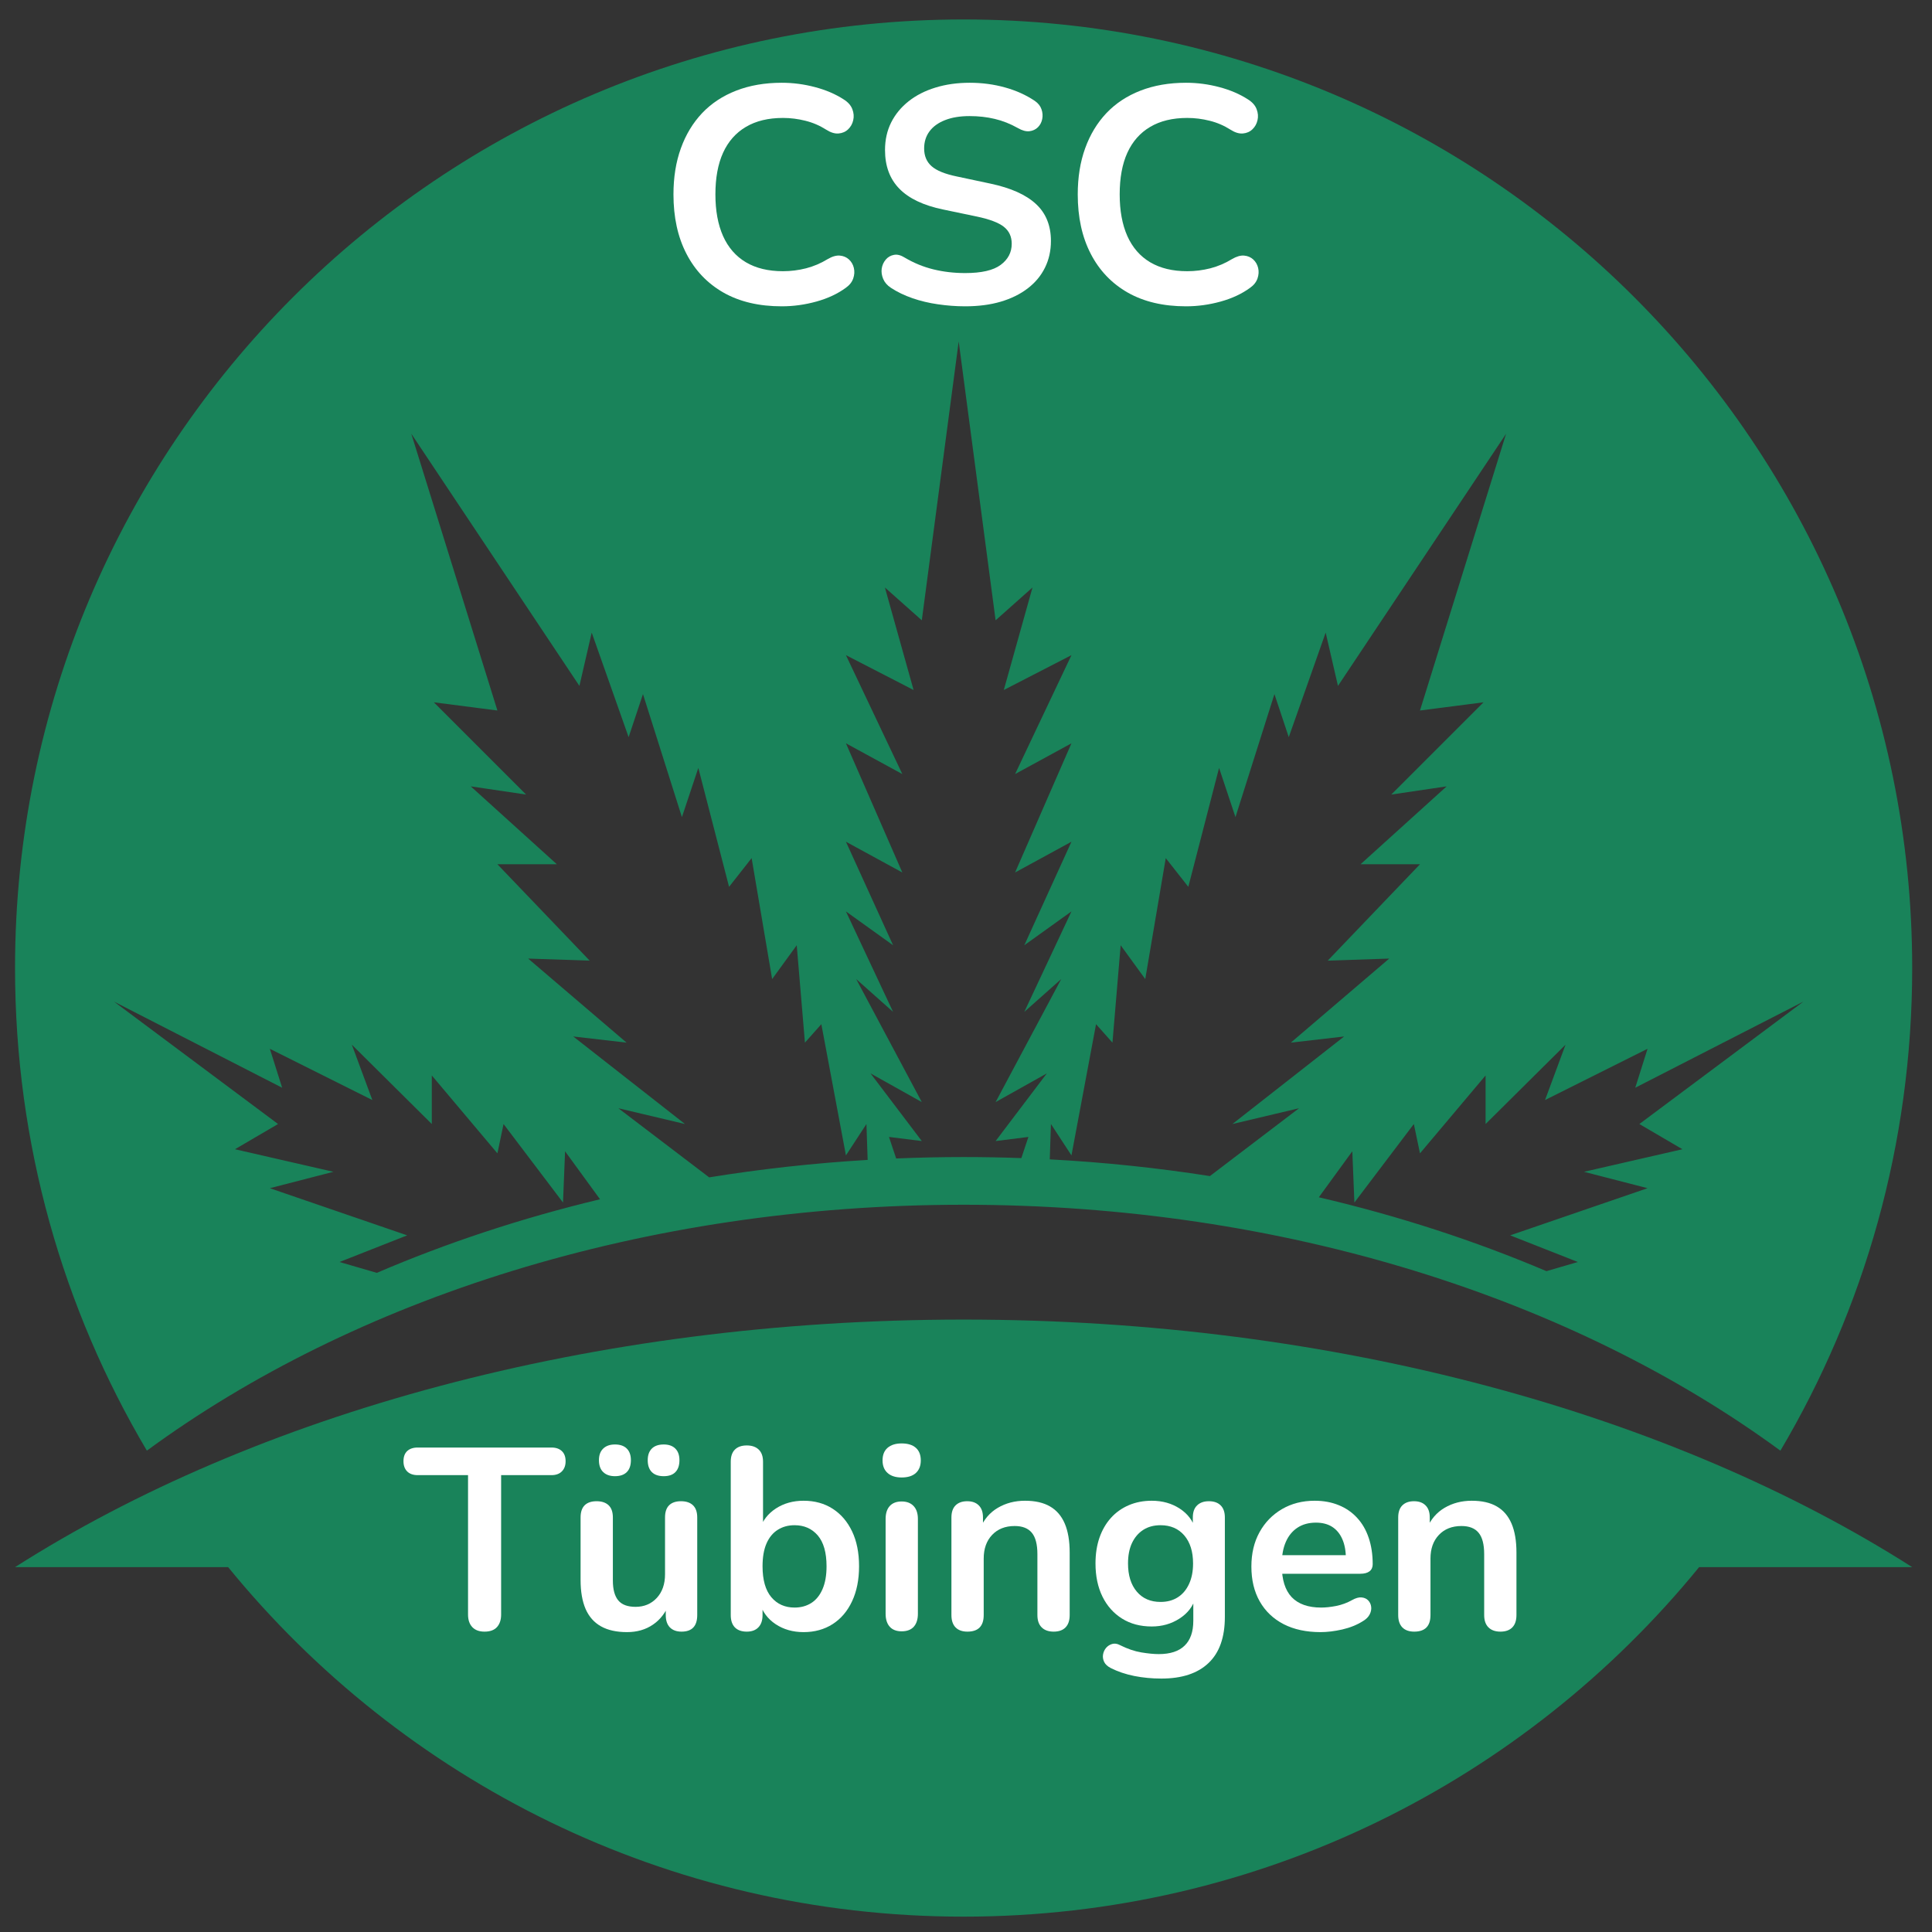 <svg xmlns="http://www.w3.org/2000/svg" xmlns:xlink="http://www.w3.org/1999/xlink" width="500" viewBox="0 0 375 375" height="500" preserveAspectRatio="xMidYMid meet"><rect x="0" y="0" width="375" height="375" fill="#333333" stroke="none"/><defs><g></g><clipPath id="3c440cb8d2"><path d="M 2.918 3.773 L 371.16 3.773 L 371.16 281.707 L 2.918 281.707 Z M 2.918 3.773 " clip-rule="nonzero"></path></clipPath><clipPath id="ee7d3aba01"><path d="M 2.918 256.082 L 371.16 256.082 L 371.16 372.016 L 2.918 372.016 Z M 2.918 256.082 " clip-rule="nonzero"></path></clipPath></defs><g clip-path="url(#3c440cb8d2)"><path fill="#19835a" d="M 52.375 203.57 L 72.273 213.516 L 68.293 202.773 L 83.812 218.172 L 83.812 208.742 L 96.547 223.863 L 97.738 218.172 L 109.281 233.414 L 109.68 223.465 L 116.465 232.777 C 101.207 236.434 86.695 241.246 73.137 247.062 L 65.906 244.953 L 79.035 239.781 L 52.375 230.629 L 64.711 227.445 L 45.609 223.066 L 53.969 218.172 L 22.133 194.414 L 54.766 211.129 Z M 112.465 133.133 L 114.852 122.789 L 122.016 143.082 L 124.801 134.727 L 132.359 158.602 L 135.543 149.051 L 141.512 172.133 L 145.891 166.562 L 149.871 190.039 L 154.645 183.473 L 156.238 202.375 L 159.422 198.793 L 164.195 224.262 L 168.176 218.172 L 168.41 225.137 C 157.934 225.762 147.664 226.902 137.652 228.527 L 120.023 215.109 L 132.957 218.172 L 111.27 201.18 L 121.617 202.375 L 102.516 186.059 L 114.453 186.457 L 96.547 167.754 L 108.086 167.754 L 91.375 152.633 L 102.117 154.223 L 84.211 136.316 L 96.547 137.91 L 79.832 84.188 Z M 164.195 163.379 L 175.141 169.348 L 164.195 144.277 L 175.141 150.246 L 164.195 127.164 L 177.328 133.93 L 171.758 114.031 L 178.922 120.402 L 186.082 66.281 L 193.246 120.402 L 200.406 114.031 L 194.836 133.93 L 207.969 127.164 L 197.027 150.246 L 207.969 144.277 L 197.027 169.348 L 207.969 163.379 L 198.816 183.473 L 207.969 176.906 L 198.816 196.406 L 205.98 190.039 L 193.246 213.914 L 203.191 208.344 L 193.246 221.477 L 199.613 220.68 L 198.242 224.785 C 194.531 224.652 190.797 224.582 187.039 224.582 C 182.641 224.582 178.277 224.68 173.945 224.859 L 172.551 220.68 L 178.922 221.477 L 168.969 208.344 L 178.922 213.914 L 166.188 190.039 L 173.348 196.406 L 164.195 176.906 L 173.348 183.473 Z M 215.926 202.375 L 217.52 183.473 L 222.293 190.039 L 226.273 166.562 L 230.652 172.133 L 236.621 149.051 L 239.805 158.602 L 247.367 134.727 L 250.148 143.082 L 257.312 122.789 L 259.699 133.133 L 292.332 84.188 L 275.617 137.91 L 287.953 136.316 L 270.047 154.223 L 280.793 152.633 L 264.078 167.754 L 275.617 167.754 L 257.711 186.457 L 269.648 186.059 L 250.547 202.375 L 260.895 201.18 L 239.207 218.172 L 252.141 215.109 L 234.84 228.277 C 224.723 226.691 214.344 225.594 203.758 225.031 L 203.988 218.172 L 207.969 224.262 L 212.742 198.793 Z M 319.789 203.57 L 317.402 211.129 L 350.031 194.414 L 318.199 218.172 L 326.555 223.066 L 307.453 227.445 L 319.789 230.629 L 293.125 239.781 L 306.258 244.953 L 300.164 246.73 C 286.344 240.859 271.547 236.023 255.984 232.391 L 262.484 223.465 L 262.887 233.414 L 274.426 218.172 L 275.617 223.863 L 288.352 208.742 L 288.352 218.172 L 303.871 202.773 L 299.891 213.516 Z M 187.039 233.84 C 249.258 233.84 305.461 252.141 345.574 281.574 C 361.824 254.129 371.156 222.105 371.156 187.898 C 371.156 86.211 288.727 3.777 187.039 3.777 C 85.352 3.777 2.918 86.211 2.918 187.898 C 2.918 222.105 12.254 254.129 28.508 281.57 C 68.617 252.141 124.82 233.84 187.039 233.84 " fill-opacity="1" fill-rule="nonzero"></path></g><g clip-path="url(#ee7d3aba01)"><path fill="#19835a" d="M 187.039 256.129 C 114.715 256.129 49.41 274.559 2.918 304.18 L 44.281 304.18 C 78.043 345.578 129.453 372.02 187.039 372.02 C 244.625 372.02 296.035 345.578 329.797 304.18 L 371.156 304.18 C 324.668 274.559 259.363 256.129 187.039 256.129 " fill-opacity="1" fill-rule="nonzero"></path></g><g fill="#ffffff" fill-opacity="1"><g transform="translate(127.485, 58.861)"><g><path d="M 24.25 0.594 C 19.852 0.594 16.086 -0.289 12.953 -2.062 C 9.828 -3.844 7.426 -6.359 5.75 -9.609 C 4.07 -12.859 3.234 -16.695 3.234 -21.125 C 3.234 -24.438 3.711 -27.422 4.672 -30.078 C 5.629 -32.734 7.004 -35.008 8.797 -36.906 C 10.598 -38.801 12.801 -40.254 15.406 -41.266 C 18.02 -42.285 20.969 -42.797 24.25 -42.797 C 26.438 -42.797 28.586 -42.516 30.703 -41.953 C 32.816 -41.398 34.676 -40.602 36.281 -39.562 C 37.113 -39.039 37.672 -38.41 37.953 -37.672 C 38.234 -36.941 38.289 -36.227 38.125 -35.531 C 37.969 -34.832 37.641 -34.242 37.141 -33.766 C 36.641 -33.285 36.02 -33.016 35.281 -32.953 C 34.539 -32.891 33.734 -33.141 32.859 -33.703 C 31.617 -34.492 30.281 -35.066 28.844 -35.422 C 27.414 -35.785 25.961 -35.969 24.484 -35.969 C 21.648 -35.969 19.254 -35.391 17.297 -34.234 C 15.336 -33.078 13.859 -31.398 12.859 -29.203 C 11.867 -27.016 11.375 -24.32 11.375 -21.125 C 11.375 -17.977 11.867 -15.285 12.859 -13.047 C 13.859 -10.816 15.336 -9.117 17.297 -7.953 C 19.254 -6.797 21.648 -6.219 24.484 -6.219 C 25.992 -6.219 27.488 -6.406 28.969 -6.781 C 30.445 -7.164 31.844 -7.758 33.156 -8.562 C 34.039 -9.082 34.832 -9.312 35.531 -9.25 C 36.227 -9.188 36.816 -8.938 37.297 -8.5 C 37.773 -8.062 38.094 -7.508 38.25 -6.844 C 38.406 -6.188 38.363 -5.508 38.125 -4.812 C 37.883 -4.113 37.406 -3.508 36.688 -3 C 35.094 -1.832 33.188 -0.941 30.969 -0.328 C 28.758 0.285 26.52 0.594 24.25 0.594 Z M 24.25 0.594 "></path></g></g></g><g fill="#ffffff" fill-opacity="1"><g transform="translate(168.187, 58.861)"><g><path d="M 19.156 0.594 C 17.395 0.594 15.633 0.461 13.875 0.203 C 12.125 -0.047 10.469 -0.441 8.906 -0.984 C 7.352 -1.523 5.961 -2.195 4.734 -3 C 4.016 -3.477 3.516 -4.055 3.234 -4.734 C 2.953 -5.41 2.859 -6.078 2.953 -6.734 C 3.055 -7.391 3.316 -7.969 3.734 -8.469 C 4.16 -8.969 4.691 -9.273 5.328 -9.391 C 5.961 -9.516 6.66 -9.336 7.422 -8.859 C 9.18 -7.816 11.035 -7.055 12.984 -6.578 C 14.941 -6.098 17 -5.859 19.156 -5.859 C 22.312 -5.859 24.602 -6.383 26.031 -7.438 C 27.469 -8.5 28.188 -9.867 28.188 -11.547 C 28.188 -12.941 27.676 -14.039 26.656 -14.844 C 25.645 -15.645 23.898 -16.305 21.422 -16.828 L 14.844 -18.203 C 11.051 -18.992 8.227 -20.336 6.375 -22.234 C 4.52 -24.129 3.594 -26.633 3.594 -29.75 C 3.594 -31.707 3.988 -33.484 4.781 -35.078 C 5.582 -36.672 6.711 -38.047 8.172 -39.203 C 9.629 -40.359 11.363 -41.242 13.375 -41.859 C 15.395 -42.484 17.617 -42.797 20.047 -42.797 C 22.441 -42.797 24.719 -42.492 26.875 -41.891 C 29.031 -41.297 30.969 -40.422 32.688 -39.266 C 33.32 -38.828 33.75 -38.285 33.969 -37.641 C 34.188 -37.004 34.234 -36.379 34.109 -35.766 C 33.992 -35.148 33.719 -34.617 33.281 -34.172 C 32.844 -33.734 32.289 -33.473 31.625 -33.391 C 30.969 -33.316 30.223 -33.52 29.391 -34 C 27.91 -34.832 26.41 -35.426 24.891 -35.781 C 23.379 -36.145 21.75 -36.328 20 -36.328 C 18.156 -36.328 16.57 -36.066 15.25 -35.547 C 13.938 -35.035 12.93 -34.312 12.234 -33.375 C 11.535 -32.438 11.188 -31.328 11.188 -30.047 C 11.188 -28.609 11.664 -27.461 12.625 -26.609 C 13.582 -25.754 15.219 -25.086 17.531 -24.609 L 24.062 -23.219 C 28.008 -22.383 30.953 -21.066 32.891 -19.266 C 34.828 -17.473 35.797 -15.082 35.797 -12.094 C 35.797 -10.176 35.406 -8.438 34.625 -6.875 C 33.852 -5.32 32.738 -3.988 31.281 -2.875 C 29.82 -1.758 28.07 -0.898 26.031 -0.297 C 24 0.297 21.707 0.594 19.156 0.594 Z M 19.156 0.594 "></path></g></g></g><g fill="#ffffff" fill-opacity="1"><g transform="translate(205.956, 58.861)"><g><path d="M 24.25 0.594 C 19.852 0.594 16.086 -0.289 12.953 -2.062 C 9.828 -3.844 7.426 -6.359 5.75 -9.609 C 4.07 -12.859 3.234 -16.695 3.234 -21.125 C 3.234 -24.438 3.711 -27.422 4.672 -30.078 C 5.629 -32.734 7.004 -35.008 8.797 -36.906 C 10.598 -38.801 12.801 -40.254 15.406 -41.266 C 18.02 -42.285 20.969 -42.797 24.25 -42.797 C 26.438 -42.797 28.586 -42.516 30.703 -41.953 C 32.816 -41.398 34.676 -40.602 36.281 -39.562 C 37.113 -39.039 37.672 -38.41 37.953 -37.672 C 38.234 -36.941 38.289 -36.227 38.125 -35.531 C 37.969 -34.832 37.641 -34.242 37.141 -33.766 C 36.641 -33.285 36.02 -33.016 35.281 -32.953 C 34.539 -32.891 33.734 -33.141 32.859 -33.703 C 31.617 -34.492 30.281 -35.066 28.844 -35.422 C 27.414 -35.785 25.961 -35.969 24.484 -35.969 C 21.648 -35.969 19.254 -35.391 17.297 -34.234 C 15.336 -33.078 13.859 -31.398 12.859 -29.203 C 11.867 -27.016 11.375 -24.32 11.375 -21.125 C 11.375 -17.977 11.867 -15.285 12.859 -13.047 C 13.859 -10.816 15.336 -9.117 17.297 -7.953 C 19.254 -6.797 21.648 -6.219 24.484 -6.219 C 25.992 -6.219 27.488 -6.406 28.969 -6.781 C 30.445 -7.164 31.844 -7.758 33.156 -8.562 C 34.039 -9.082 34.832 -9.312 35.531 -9.25 C 36.227 -9.188 36.816 -8.938 37.297 -8.5 C 37.773 -8.062 38.094 -7.508 38.25 -6.844 C 38.406 -6.188 38.363 -5.508 38.125 -4.812 C 37.883 -4.113 37.406 -3.508 36.688 -3 C 35.094 -1.832 33.188 -0.941 30.969 -0.328 C 28.758 0.285 26.52 0.594 24.25 0.594 Z M 24.25 0.594 "></path></g></g></g><g fill="#ffffff" fill-opacity="1"><g transform="translate(78.471, 316.293)"><g><path d="M 15.578 0.406 C 14.547 0.406 13.754 0.113 13.203 -0.469 C 12.648 -1.062 12.375 -1.875 12.375 -2.906 L 12.375 -29.969 L 2.609 -29.969 C 1.734 -29.969 1.051 -30.207 0.562 -30.688 C 0.082 -31.176 -0.156 -31.836 -0.156 -32.672 C -0.156 -33.535 0.082 -34.191 0.562 -34.641 C 1.051 -35.098 1.734 -35.328 2.609 -35.328 L 28.562 -35.328 C 29.426 -35.328 30.098 -35.098 30.578 -34.641 C 31.066 -34.191 31.312 -33.535 31.312 -32.672 C 31.312 -31.836 31.066 -31.176 30.578 -30.688 C 30.098 -30.207 29.426 -29.969 28.562 -29.969 L 18.797 -29.969 L 18.797 -2.906 C 18.797 -1.875 18.523 -1.062 17.984 -0.469 C 17.453 0.113 16.648 0.406 15.578 0.406 Z M 15.578 0.406 "></path></g></g></g><g fill="#ffffff" fill-opacity="1"><g transform="translate(109.582, 316.293)"><g><path d="M 12.125 0.5 C 10.082 0.5 8.395 0.125 7.062 -0.625 C 5.727 -1.375 4.734 -2.5 4.078 -4 C 3.43 -5.508 3.109 -7.383 3.109 -9.625 L 3.109 -21.75 C 3.109 -22.812 3.375 -23.602 3.906 -24.125 C 4.438 -24.645 5.207 -24.906 6.219 -24.906 C 7.219 -24.906 7.992 -24.645 8.547 -24.125 C 9.098 -23.602 9.375 -22.812 9.375 -21.75 L 9.375 -9.516 C 9.375 -7.785 9.723 -6.5 10.422 -5.656 C 11.117 -4.82 12.238 -4.406 13.781 -4.406 C 15.445 -4.406 16.816 -4.977 17.891 -6.125 C 18.961 -7.281 19.5 -8.812 19.5 -10.719 L 19.5 -21.75 C 19.5 -22.812 19.766 -23.602 20.297 -24.125 C 20.828 -24.645 21.594 -24.906 22.594 -24.906 C 23.602 -24.906 24.379 -24.645 24.922 -24.125 C 25.473 -23.602 25.75 -22.812 25.75 -21.75 L 25.75 -2.812 C 25.75 -0.664 24.734 0.406 22.703 0.406 C 21.734 0.406 20.977 0.129 20.438 -0.422 C 19.906 -0.973 19.641 -1.77 19.641 -2.812 L 19.641 -6.609 L 20.344 -5.109 C 19.645 -3.305 18.582 -1.922 17.156 -0.953 C 15.738 0.016 14.062 0.5 12.125 0.5 Z M 19.25 -29.766 C 18.238 -29.766 17.469 -30.031 16.938 -30.562 C 16.406 -31.094 16.141 -31.863 16.141 -32.875 C 16.141 -33.844 16.406 -34.594 16.938 -35.125 C 17.469 -35.656 18.238 -35.922 19.25 -35.922 C 20.219 -35.922 20.969 -35.656 21.5 -35.125 C 22.031 -34.594 22.297 -33.844 22.297 -32.875 C 22.297 -31.863 22.035 -31.094 21.516 -30.562 C 21.004 -30.031 20.25 -29.766 19.25 -29.766 Z M 9.781 -29.766 C 8.812 -29.766 8.051 -30.031 7.5 -30.562 C 6.945 -31.094 6.672 -31.863 6.672 -32.875 C 6.672 -33.844 6.945 -34.594 7.5 -35.125 C 8.051 -35.656 8.812 -35.922 9.781 -35.922 C 10.781 -35.922 11.547 -35.656 12.078 -35.125 C 12.609 -34.594 12.875 -33.844 12.875 -32.875 C 12.875 -31.863 12.609 -31.094 12.078 -30.562 C 11.547 -30.031 10.781 -29.766 9.781 -29.766 Z M 9.781 -29.766 "></path></g></g></g><g fill="#ffffff" fill-opacity="1"><g transform="translate(138.588, 316.293)"><g><path d="M 17.391 0.5 C 15.316 0.5 13.504 -0.016 11.953 -1.047 C 10.398 -2.086 9.375 -3.477 8.875 -5.219 L 9.422 -6.469 L 9.422 -2.812 C 9.422 -1.77 9.148 -0.973 8.609 -0.422 C 8.078 0.129 7.328 0.406 6.359 0.406 C 5.359 0.406 4.586 0.129 4.047 -0.422 C 3.516 -0.973 3.25 -1.77 3.25 -2.812 L 3.25 -32.578 C 3.25 -33.609 3.516 -34.391 4.047 -34.922 C 4.586 -35.461 5.359 -35.734 6.359 -35.734 C 7.359 -35.734 8.133 -35.461 8.688 -34.922 C 9.238 -34.391 9.516 -33.609 9.516 -32.578 L 9.516 -19.547 L 8.922 -19.547 C 9.453 -21.18 10.484 -22.5 12.016 -23.5 C 13.555 -24.5 15.348 -25 17.391 -25 C 19.555 -25 21.441 -24.477 23.047 -23.438 C 24.648 -22.406 25.898 -20.945 26.797 -19.062 C 27.703 -17.176 28.156 -14.914 28.156 -12.281 C 28.156 -9.676 27.703 -7.41 26.797 -5.484 C 25.898 -3.566 24.641 -2.086 23.016 -1.047 C 21.398 -0.016 19.523 0.5 17.391 0.5 Z M 15.641 -4.266 C 16.867 -4.266 17.953 -4.562 18.891 -5.156 C 19.828 -5.758 20.551 -6.656 21.062 -7.844 C 21.582 -9.031 21.844 -10.508 21.844 -12.281 C 21.844 -14.945 21.273 -16.941 20.141 -18.266 C 19.004 -19.586 17.504 -20.25 15.641 -20.25 C 14.398 -20.25 13.312 -19.953 12.375 -19.359 C 11.438 -18.773 10.707 -17.891 10.188 -16.703 C 9.676 -15.523 9.422 -14.051 9.422 -12.281 C 9.422 -9.633 9.988 -7.633 11.125 -6.281 C 12.258 -4.938 13.766 -4.266 15.641 -4.266 Z M 15.641 -4.266 "></path></g></g></g><g fill="#ffffff" fill-opacity="1"><g transform="translate(168.647, 316.293)"><g><path d="M 6.359 0.344 C 5.359 0.344 4.586 0.047 4.047 -0.547 C 3.516 -1.148 3.25 -1.988 3.25 -3.062 L 3.25 -21.453 C 3.25 -22.547 3.516 -23.383 4.047 -23.969 C 4.586 -24.562 5.359 -24.859 6.359 -24.859 C 7.359 -24.859 8.133 -24.562 8.688 -23.969 C 9.238 -23.383 9.516 -22.547 9.516 -21.453 L 9.516 -3.062 C 9.516 -1.988 9.25 -1.148 8.719 -0.547 C 8.188 0.047 7.398 0.344 6.359 0.344 Z M 6.359 -29.516 C 5.191 -29.516 4.281 -29.805 3.625 -30.391 C 2.977 -30.973 2.656 -31.785 2.656 -32.828 C 2.656 -33.891 2.977 -34.703 3.625 -35.266 C 4.281 -35.836 5.191 -36.125 6.359 -36.125 C 7.566 -36.125 8.488 -35.836 9.125 -35.266 C 9.758 -34.703 10.078 -33.891 10.078 -32.828 C 10.078 -31.785 9.758 -30.973 9.125 -30.391 C 8.488 -29.805 7.566 -29.516 6.359 -29.516 Z M 6.359 -29.516 "></path></g></g></g><g fill="#ffffff" fill-opacity="1"><g transform="translate(181.421, 316.293)"><g><path d="M 6.359 0.406 C 5.359 0.406 4.586 0.129 4.047 -0.422 C 3.516 -0.973 3.25 -1.77 3.25 -2.812 L 3.25 -21.75 C 3.25 -22.781 3.516 -23.562 4.047 -24.094 C 4.586 -24.633 5.344 -24.906 6.312 -24.906 C 7.281 -24.906 8.031 -24.633 8.562 -24.094 C 9.102 -23.562 9.375 -22.781 9.375 -21.75 L 9.375 -18.344 L 8.812 -19.594 C 9.551 -21.363 10.695 -22.707 12.25 -23.625 C 13.801 -24.539 15.562 -25 17.531 -25 C 19.508 -25 21.129 -24.629 22.391 -23.891 C 23.66 -23.16 24.613 -22.051 25.25 -20.562 C 25.883 -19.082 26.203 -17.207 26.203 -14.938 L 26.203 -2.812 C 26.203 -1.77 25.938 -0.973 25.406 -0.422 C 24.875 0.129 24.102 0.406 23.094 0.406 C 22.094 0.406 21.316 0.129 20.766 -0.422 C 20.211 -0.973 19.938 -1.77 19.938 -2.812 L 19.938 -14.625 C 19.938 -16.531 19.578 -17.914 18.859 -18.781 C 18.141 -19.656 17.031 -20.094 15.531 -20.094 C 13.695 -20.094 12.234 -19.516 11.141 -18.359 C 10.055 -17.211 9.516 -15.688 9.516 -13.781 L 9.516 -2.812 C 9.516 -0.664 8.461 0.406 6.359 0.406 Z M 6.359 0.406 "></path></g></g></g><g fill="#ffffff" fill-opacity="1"><g transform="translate(210.729, 316.293)"><g><path d="M 14.688 9.516 C 12.875 9.516 11.125 9.348 9.438 9.016 C 7.758 8.68 6.234 8.164 4.859 7.469 C 4.223 7.133 3.797 6.734 3.578 6.266 C 3.359 5.797 3.289 5.316 3.375 4.828 C 3.457 4.348 3.656 3.922 3.969 3.547 C 4.289 3.18 4.688 2.93 5.156 2.797 C 5.625 2.672 6.109 2.738 6.609 3 C 8.078 3.738 9.473 4.219 10.797 4.438 C 12.117 4.656 13.25 4.766 14.188 4.766 C 16.414 4.766 18.086 4.219 19.203 3.125 C 20.328 2.039 20.891 0.43 20.891 -1.703 L 20.891 -6.219 L 21.344 -6.219 C 20.844 -4.508 19.797 -3.145 18.203 -2.125 C 16.617 -1.102 14.828 -0.594 12.828 -0.594 C 10.617 -0.594 8.695 -1.102 7.062 -2.125 C 5.426 -3.145 4.156 -4.57 3.25 -6.406 C 2.352 -8.25 1.906 -10.391 1.906 -12.828 C 1.906 -14.66 2.16 -16.32 2.672 -17.812 C 3.191 -19.301 3.926 -20.578 4.875 -21.641 C 5.832 -22.711 6.988 -23.539 8.344 -24.125 C 9.695 -24.707 11.191 -25 12.828 -25 C 14.898 -25 16.711 -24.488 18.266 -23.469 C 19.816 -22.457 20.828 -21.113 21.297 -19.438 L 20.797 -18.188 L 20.797 -21.75 C 20.797 -22.781 21.07 -23.562 21.625 -24.094 C 22.176 -24.633 22.938 -24.906 23.906 -24.906 C 24.906 -24.906 25.672 -24.633 26.203 -24.094 C 26.742 -23.562 27.016 -22.781 27.016 -21.75 L 27.016 -2.453 C 27.016 1.516 25.957 4.5 23.844 6.5 C 21.738 8.508 18.688 9.516 14.688 9.516 Z M 14.531 -5.359 C 15.832 -5.359 16.953 -5.66 17.891 -6.266 C 18.828 -6.867 19.551 -7.727 20.062 -8.844 C 20.582 -9.957 20.844 -11.285 20.844 -12.828 C 20.844 -15.129 20.273 -16.941 19.141 -18.266 C 18.004 -19.586 16.469 -20.25 14.531 -20.25 C 13.227 -20.25 12.109 -19.945 11.172 -19.344 C 10.234 -18.738 9.504 -17.883 8.984 -16.781 C 8.473 -15.688 8.219 -14.367 8.219 -12.828 C 8.219 -10.523 8.785 -8.703 9.922 -7.359 C 11.055 -6.023 12.594 -5.359 14.531 -5.359 Z M 14.531 -5.359 "></path></g></g></g><g fill="#ffffff" fill-opacity="1"><g transform="translate(240.987, 316.293)"><g><path d="M 15.328 0.5 C 12.555 0.5 10.164 -0.016 8.156 -1.047 C 6.156 -2.086 4.613 -3.555 3.531 -5.453 C 2.445 -7.359 1.906 -9.617 1.906 -12.234 C 1.906 -14.766 2.43 -16.984 3.484 -18.891 C 4.535 -20.797 5.988 -22.289 7.844 -23.375 C 9.695 -24.457 11.812 -25 14.188 -25 C 15.914 -25 17.473 -24.711 18.859 -24.141 C 20.254 -23.578 21.441 -22.758 22.422 -21.688 C 23.41 -20.625 24.16 -19.332 24.672 -17.812 C 25.191 -16.289 25.453 -14.578 25.453 -12.672 C 25.453 -12.078 25.242 -11.617 24.828 -11.297 C 24.41 -10.984 23.816 -10.828 23.047 -10.828 L 6.969 -10.828 L 6.969 -14.438 L 21.047 -14.438 L 20.25 -13.688 C 20.25 -15.219 20.02 -16.5 19.562 -17.531 C 19.113 -18.57 18.461 -19.367 17.609 -19.922 C 16.754 -20.473 15.695 -20.75 14.438 -20.75 C 13.031 -20.75 11.832 -20.422 10.844 -19.766 C 9.863 -19.117 9.113 -18.203 8.594 -17.016 C 8.07 -15.828 7.812 -14.414 7.812 -12.781 L 7.812 -12.422 C 7.812 -9.68 8.453 -7.633 9.734 -6.281 C 11.023 -4.938 12.926 -4.266 15.438 -4.266 C 16.301 -4.266 17.273 -4.367 18.359 -4.578 C 19.453 -4.797 20.484 -5.176 21.453 -5.719 C 22.148 -6.113 22.766 -6.285 23.297 -6.234 C 23.836 -6.18 24.266 -5.988 24.578 -5.656 C 24.898 -5.32 25.094 -4.91 25.156 -4.422 C 25.219 -3.941 25.125 -3.453 24.875 -2.953 C 24.625 -2.453 24.195 -2.02 23.594 -1.656 C 22.426 -0.914 21.082 -0.367 19.562 -0.016 C 18.039 0.328 16.629 0.5 15.328 0.5 Z M 15.328 0.5 "></path></g></g></g><g fill="#ffffff" fill-opacity="1"><g transform="translate(268.14, 316.293)"><g><path d="M 6.359 0.406 C 5.359 0.406 4.586 0.129 4.047 -0.422 C 3.516 -0.973 3.25 -1.77 3.25 -2.812 L 3.25 -21.75 C 3.25 -22.781 3.516 -23.562 4.047 -24.094 C 4.586 -24.633 5.344 -24.906 6.312 -24.906 C 7.281 -24.906 8.031 -24.633 8.562 -24.094 C 9.102 -23.562 9.375 -22.781 9.375 -21.75 L 9.375 -18.344 L 8.812 -19.594 C 9.551 -21.363 10.695 -22.707 12.25 -23.625 C 13.801 -24.539 15.562 -25 17.531 -25 C 19.508 -25 21.129 -24.629 22.391 -23.891 C 23.66 -23.16 24.613 -22.051 25.25 -20.562 C 25.883 -19.082 26.203 -17.207 26.203 -14.938 L 26.203 -2.812 C 26.203 -1.77 25.938 -0.973 25.406 -0.422 C 24.875 0.129 24.102 0.406 23.094 0.406 C 22.094 0.406 21.316 0.129 20.766 -0.422 C 20.211 -0.973 19.938 -1.77 19.938 -2.812 L 19.938 -14.625 C 19.938 -16.531 19.578 -17.914 18.859 -18.781 C 18.141 -19.656 17.031 -20.094 15.531 -20.094 C 13.695 -20.094 12.234 -19.516 11.141 -18.359 C 10.055 -17.211 9.516 -15.688 9.516 -13.781 L 9.516 -2.812 C 9.516 -0.664 8.461 0.406 6.359 0.406 Z M 6.359 0.406 "></path></g></g></g></svg>
